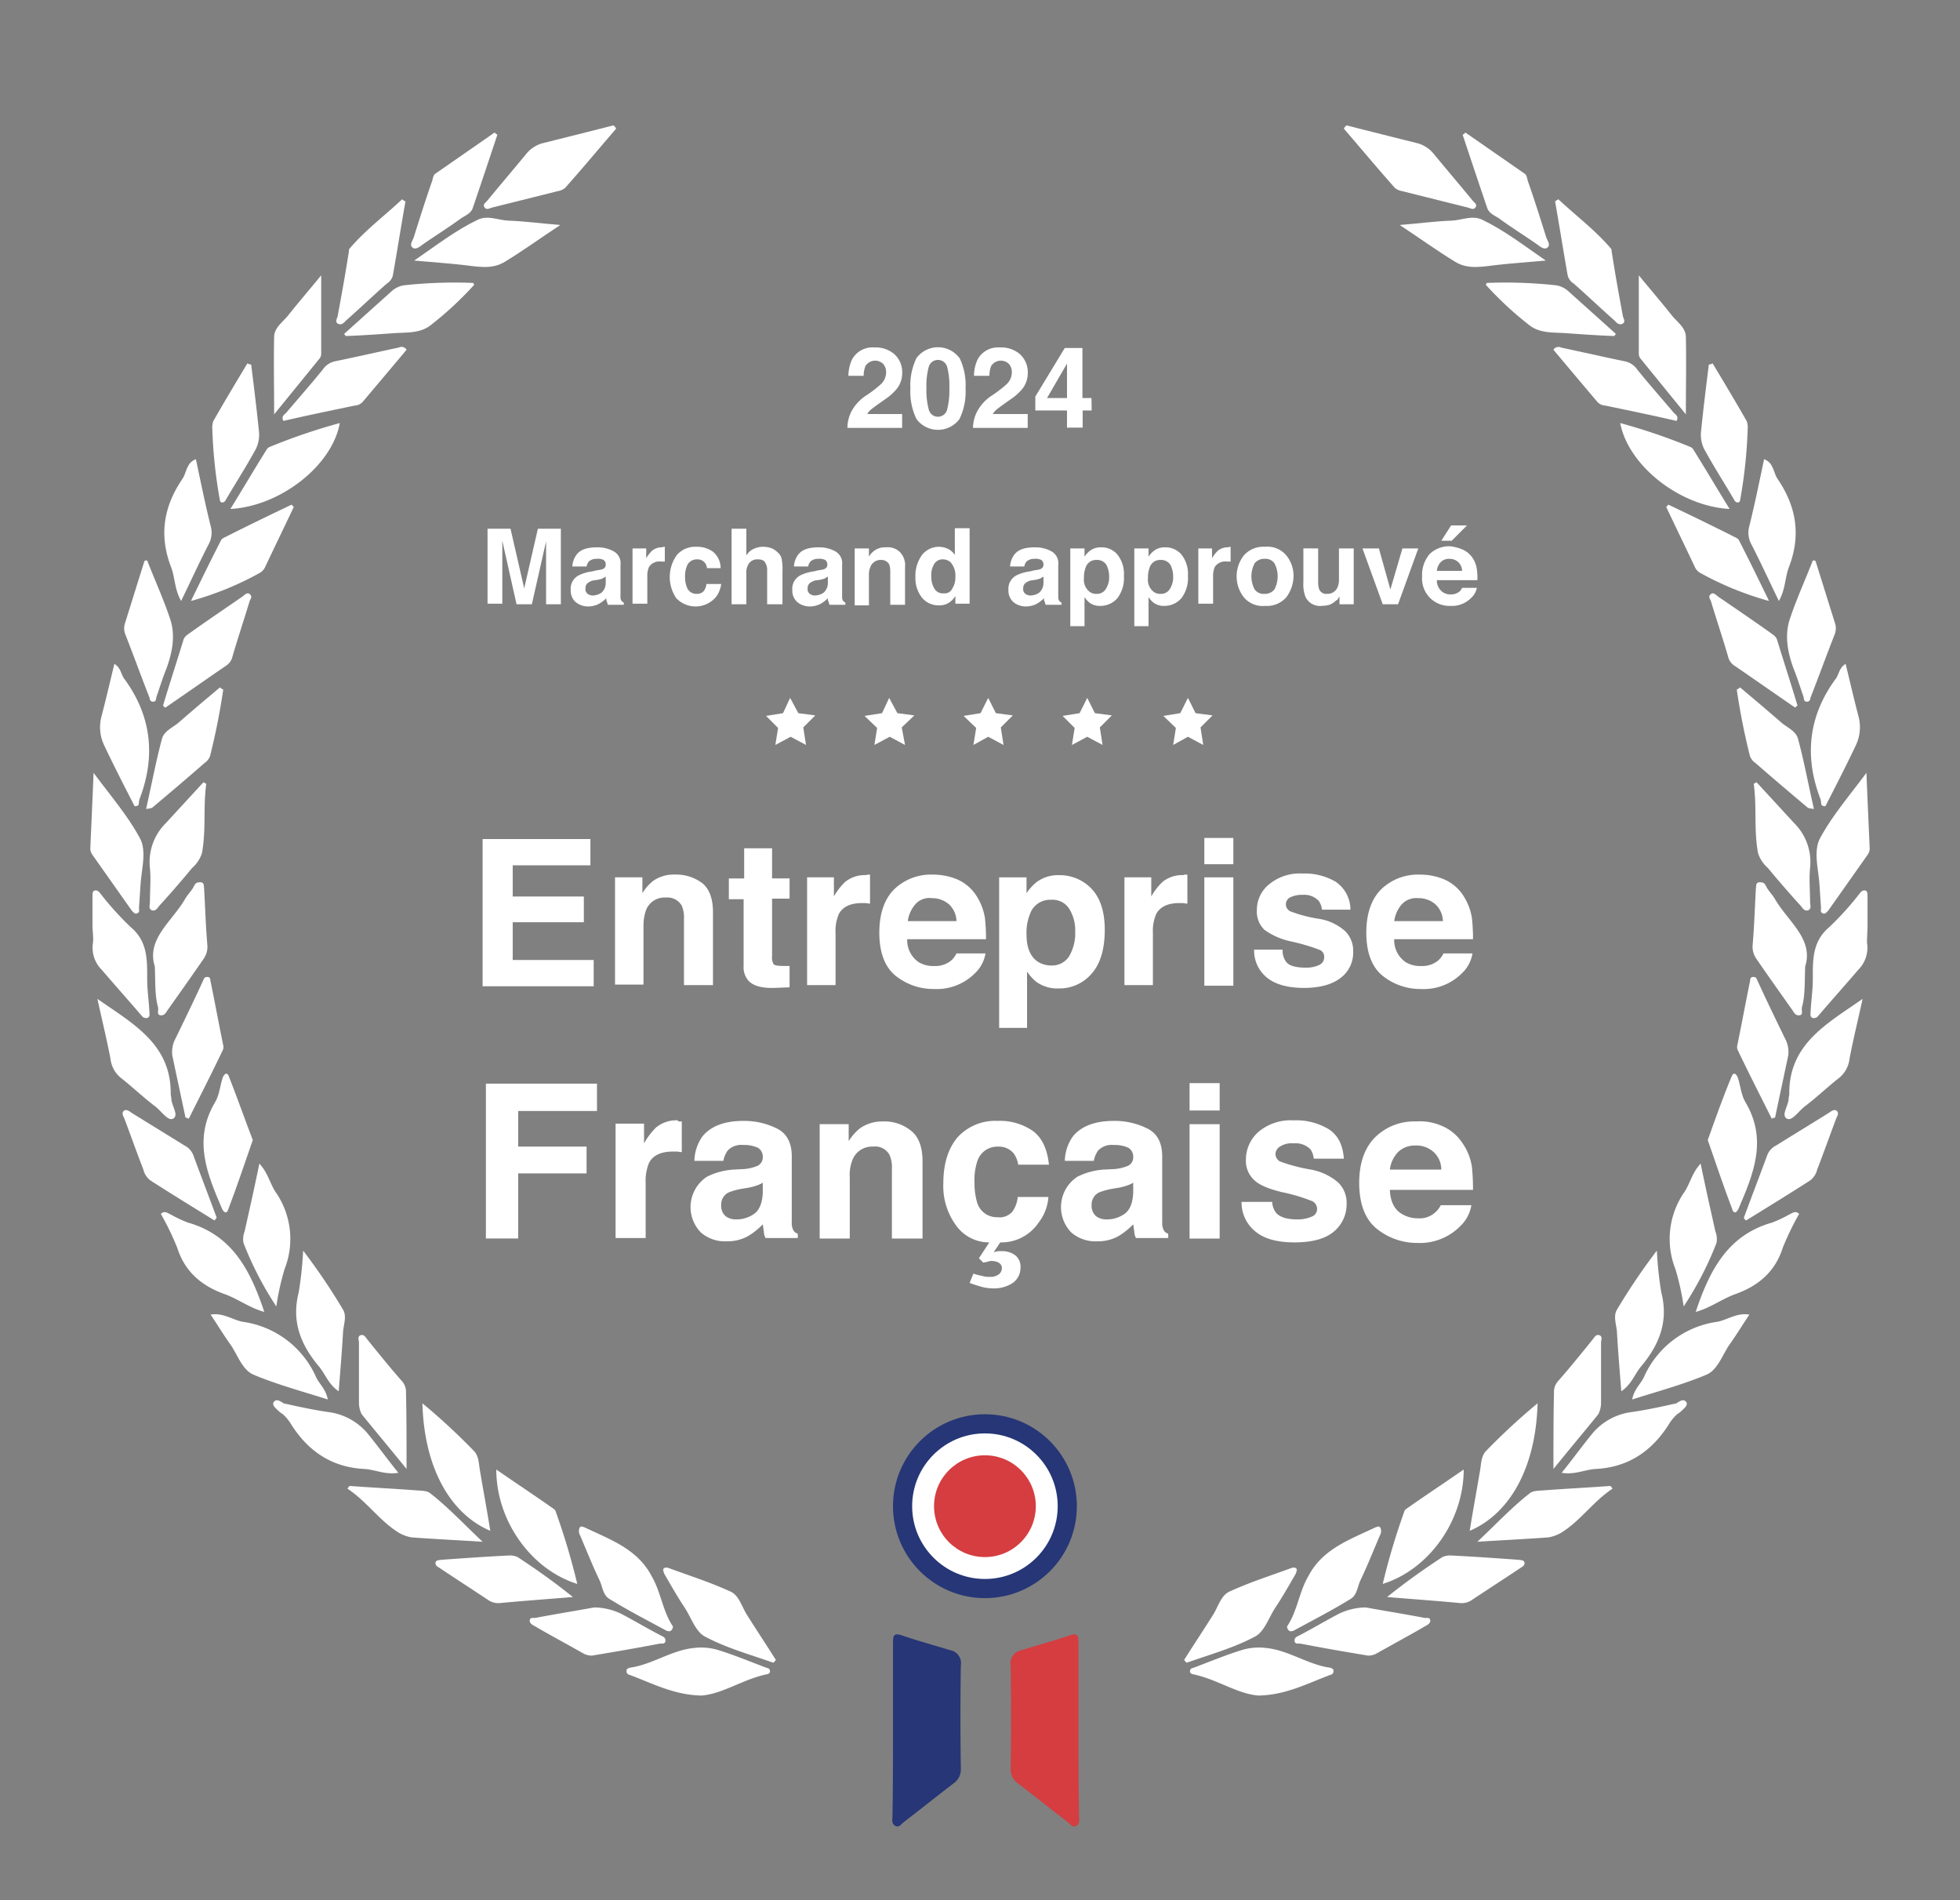 <?xml version="1.0" encoding="UTF-8"?>
<svg xmlns="http://www.w3.org/2000/svg" id="Calque_3" data-name="Calque 3" viewBox="0 0 358.2 347.2">
  <rect x="0" y="0" width="358.2" height="347.2" fill="#808080" stroke="none"/>
  <defs>
    <style>.cls-1{fill:#fff;}.cls-2{fill:#263676;}.cls-3{fill:#d53d40;}</style>
  </defs>
  <title>Plan de travail 1</title>
  <path class="cls-1" d="M112.6,23.51c-3.1,3.6-6.1,7.2-9.3,10.8a2.62,2.62,0,0,1-1.3.6l-12,3c-.5.1-1.1.6-1.5-.1-.3-.5.3-.8.6-1.2,2.3-2.8,4.7-5.6,7-8.4a5.87,5.87,0,0,1,2.9-2c4.4-1.1,8.8-2.2,13.1-3.3A1.47,1.47,0,0,1,112.6,23.51Z"></path>
  <path class="cls-1" d="M141.3,303.81c-4.2-1.5-8.6-2.7-12.5-4.8-1.7-.9-2.5-3.5-3.7-5.3s-2.4-3.9-3.5-5.8a2.46,2.46,0,0,1-.4-1.1c.1-.5.7-.4,1-.3,3.8,1.4,7.6,2.6,11.3,4.3,1.6.7,2.1,2.9,3.1,4.4,1.7,2.7,3.5,5.4,5.2,8.1C141.6,303.51,141.5,303.71,141.3,303.81Z"></path>
  <path class="cls-1" d="M28.3,176.61c-1.6-5,3.1-8.2,5.5-12.3.5-.9,1.3-1.6,1.7-2.5.3-.6.7-.6,1.2-.6.7.1.5.7.6,1.1.2,3.5.3,7,.6,10.4a3.83,3.83,0,0,1-.7,2.5c-2.2,3.2-4.4,6.3-6.6,9.4-.3.5-.6,1-1.3.9s-.3-.9-.4-1.4C28.3,182,28.4,179.71,28.3,176.61Z"></path>
  <path class="cls-1" d="M128.2,309.81c-5.1-.1-9.1-2.3-13.2-3.8a.64.64,0,0,1-.5-.7c0-.4.3-.5.7-.6,4.1-.6,7.5-3.2,11.7-3.6a10.68,10.68,0,0,1,4.4.4c2.9.9,5.8,2.1,8.7,3.2.3.1.6.1.7.5s-.1.6-.5.7C135.8,306.81,132.1,309.51,128.2,309.81Z"></path>
  <path class="cls-1" d="M123,297.21c-.2,1.1-.9.9-1.3.7-3.5-1.9-7-3.7-10.4-5.8-1.1-.7-1.2-2.2-1.7-3.3-1.3-2.7-2.4-5.5-3.6-8.3a1.51,1.51,0,0,1-.1-1.3c.2-.5.7-.2,1-.1,4.6,2.2,9.6,3.9,12.2,8.9C120.8,290.91,121.1,294.41,123,297.21Z"></path>
  <path class="cls-1" d="M16.9,169.11v-5.2c0-.4,0-.9.2-1.1.5-.3.9,0,1.2.4a55,55,0,0,0,5.6,6.2c3.1,2.6,3,6,3,9.5,0,2,.3,3.9.4,5.9,0,.4.2,1-.4,1.2a1,1,0,0,1-1-.4c-2.4-2.8-4.9-5.6-7.3-8.4a5.7,5.7,0,0,1-1.6-5c.1-1-.1-2.1-.1-3.1Z"></path>
  <path class="cls-1" d="M17.1,141.21c3.2,4.3,6.3,7.9,8.5,12,1.2,2.3.3,5.5.1,8.2l-.3,4.5c0,.4.2.8-.4,1-.4.1-.6-.2-.9-.5l-7.2-10.2a2.1,2.1,0,0,1-.4-1.1C16.7,150.61,16.9,146.21,17.1,141.21Z"></path>
  <path class="cls-1" d="M17.8,182.51c6.4,4.5,13.5,8.2,13.4,17.4,0,.2.1.5.1.7,0,1.4,1.5,3.2.3,3.8-.9.5-2.2-1.5-3.3-2.3-2.1-1.6-4-3.4-6-5a5.18,5.18,0,0,1-2.1-3.6C19.5,189.81,18.6,186.21,17.8,182.51Z"></path>
  <path class="cls-1" d="M24.6,147.31c-1.9-3.7-3.8-7.4-5.6-11.2a7.7,7.7,0,0,1-.4-5.4c.8-3.1,1.5-6.1,2.3-9.4,1.2.7,1.2,1.9,1.8,2.7,5,6.8,5.8,14.2,2.8,22-.1.3-.1.7-.2,1.1A1.08,1.08,0,0,1,24.6,147.31Z"></path>
  <path class="cls-1" d="M33.9,204.21c-.8-3.8-1.6-7.5-2.4-11.3a5.13,5.13,0,0,1,.6-3.2c1.7-3.5,3.4-7,5-10.5.2-.4.2-.7.8-.7s.5.5.6.9c.8,3.9,1.5,7.7,2.3,11.6a1.34,1.34,0,0,1-.1.9c-2,4.2-4.1,8.3-6.2,12.5C34.2,204.31,34.1,204.21,33.9,204.21Z"></path>
  <path class="cls-1" d="M75.7,47.61c4.2-2.9,7.7-5.6,11.7-7.5,1.8-.8,3.6.1,5.4.2,3,.1,5.9.5,9.6.8-3.8,2.5-6.8,4.7-10.1,6.7-2.4,1.5-5,.9-7.7.6S79.1,47.91,75.7,47.61Z"></path>
  <path class="cls-1" d="M108.6,293.71a11.7,11.7,0,0,1,4.8,1.1c2.5,1.3,5,2.8,7.5,4.1.5.2.8.5.7,1s-.6.4-1,.4c-4.1.8-8.2,1.5-12.4,2.2a3.17,3.17,0,0,1-1.6-.4c-3-1.7-6-3.3-8.9-5-.4-.2-.9-.5-.9-1,.1-.7.7-.4,1.1-.5C101.6,294.91,105.3,294.31,108.6,293.71Z"></path>
  <path class="cls-1" d="M58.7,50.31v14.3a1.4,1.4,0,0,1-.3.9l-8.3,10.2c0-5.2-.1-9.6,0-14.1,0-1.7,1.5-2.7,2.5-3.9C54.5,55.31,56.4,53.11,58.7,50.31Z"></path>
  <path class="cls-1" d="M48.3,239.71c-2.6-.7-4.7-2.3-7.1-3.2-4.3-1.5-7.4-4.1-8.8-8.5a50.48,50.48,0,0,0-3-6.2c.7-.7,1.3-.1,1.8.1a23,23,0,0,0,3.2,1.5C42.5,225.71,45.8,232.21,48.3,239.71Z"></path>
  <path class="cls-1" d="M37.7,143.21c-.6,4.2,0,8.5-.8,12.7a6.14,6.14,0,0,1-1.8,2.7c-1.9,2.3-3.9,4.6-5.9,6.8-.4.4-.7,1.2-1.5.9-.6-.3-.3-1-.3-1.5,0-2.1.2-4.2,0-6.2a10,10,0,0,1,2.9-8.2l6.9-7.5A2.19,2.19,0,0,0,37.7,143.21Z"></path>
  <path class="cls-1" d="M38.5,240.21c2.2-.4,3.9.9,5.8,1.3a17.23,17.23,0,0,1,13.5,10.2c.6,1.2,1.8,2.2,2.1,4-4.7-1.5-9.2-2.7-13.5-4.5-2.2-.9-3-3.8-4.4-5.7C40.8,243.81,39.7,242,38.5,240.21Z"></path>
  <path class="cls-1" d="M26.9,102.41c1.4,3.6,3,7.1,4.2,10.7,1,3,.4,6.1-.7,9.1-.7,1.7-1.2,3.4-1.8,5.1-.1.3,0,.9-.6.9s-.6-.4-.7-.8c-1.5-3.8-2.9-7.7-4.4-11.5a3.05,3.05,0,0,1-.1-1.9c1.2-3.8,2.4-7.7,3.6-11.5A.75.75,0,0,1,26.9,102.41Z"></path>
  <path class="cls-1" d="M29.8,128.91c1.2-4,2.5-8,3.7-11.9.2-.8.9-1.1,1.4-1.5,3.1-2.2,6.2-4.3,9.4-6.5.4-.3.9-.9,1.4-.4s0,.9-.1,1.3c-1,3.3-2.1,6.6-3.1,10a2.75,2.75,0,0,1-1,1.6c-3.8,2.6-7.5,5.2-11.3,7.8C30.1,129.21,29.9,129.11,29.8,128.91Z"></path>
  <path class="cls-1" d="M50.5,238.71a60.83,60.83,0,0,1-6-11.6,3.88,3.88,0,0,1,.2-2.1c.9-4,1.8-8,2.7-12.4,1.5,1.6,1.9,3.5,2.9,5.1a15,15,0,0,1,1.7,14.2A48.15,48.15,0,0,0,50.5,238.71Z"></path>
  <path class="cls-1" d="M74.3,63.91c-2.6,3.1-5.3,6.3-8,9.5a2.13,2.13,0,0,1-1.5.7c-4.3.9-8.7,1.8-13,2.8-.5-.9.3-1.2.6-1.6,2.2-2.6,4.5-5.2,6.6-7.8A3.62,3.62,0,0,1,61.3,66c3.9-.8,7.8-1.7,11.6-2.5A1.05,1.05,0,0,1,74.3,63.91Z"></path>
  <path class="cls-1" d="M90.9,24.61c-1.5,4.5-3,9-4.5,13.4-.4,1.1-1.5,1.4-2.3,2-2.2,1.6-4.6,3.1-6.9,4.7-.5.4-1.2.9-1.7.6-.8-.5-.1-1.3.1-1.9,1.1-3.5,2.2-7,3.4-10.4.1-.4.2-1.1.6-1.3l10.8-7.5A1.76,1.76,0,0,0,90.9,24.61Z"></path>
  <path class="cls-1" d="M39.2,223c-3.9-2.4-7.8-4.8-11.7-7.3a3.53,3.53,0,0,1-1.3-2c-1.2-3.1-2.3-6.2-3.5-9.4-.2-.4-.5-.9-.1-1.3s1,0,1.4.3c3.2,2,6.5,4,9.7,6a3.32,3.32,0,0,1,1.6,1.7c1.4,3.8,2.9,7.7,4.3,11.5C39.4,222.71,39.3,222.91,39.2,223Z"></path>
  <path class="cls-1" d="M74.1,36.81c-.8,4.5-1.5,9-2.3,13.5a2.4,2.4,0,0,1-1.1,1.5c-2.5,2.2-4.9,4.5-7.4,6.7-.4.4-.8.9-1.4.7-.8-.3-.3-1-.2-1.4.7-3.8,1.4-7.6,2-11.5.1-.3,0-.7.2-.9,2.9-3.4,6.4-6,9.6-9A2.09,2.09,0,0,0,74.1,36.81Z"></path>
  <path class="cls-1" d="M40.8,126a123.25,123.25,0,0,1-2.4,12.1,2.56,2.56,0,0,1-1,1.3c-3.2,2.8-6.4,5.5-9.6,8.2a4.17,4.17,0,0,1-1.1.2c1-4.4,1.8-8.7,2.9-12.8.4-1.5,2.1-2.1,3.2-3.1,2.4-2.1,4.9-4.2,7.4-6.3A2.09,2.09,0,0,0,40.8,126Z"></path>
  <path class="cls-1" d="M45.9,66.61c.5,4,1,8,1.4,12a5.9,5.9,0,0,1-.8,3.9c-1.6,2.9-3.4,5.7-5.1,8.6-.2.3-.3.7-.8.7s-.4-.6-.5-.9a88.21,88.21,0,0,1-1.3-12.6,3.18,3.18,0,0,1,.2-1.4c2-3.5,4.1-7,6.2-10.5A2.54,2.54,0,0,0,45.9,66.61Z"></path>
  <path class="cls-1" d="M35.8,83.91c.9,4.2,1.7,8.2,2.7,12.2a4.48,4.48,0,0,1-.4,3.4c-1.7,3.3-3.2,6.6-5,10.3-1.2-2.1-1.1-4.2-1.8-6.1-2.3-5.9-1.4-11.2,2.1-16.3C34.1,86.31,34.1,84.51,35.8,83.91Z"></path>
  <path class="cls-1" d="M77.2,256.41a117.49,117.49,0,0,1,9.5,8.8c.8.9.8,2.2,1,3.4.6,3.6,1.3,7.3,1.9,11.1C82.1,276.51,77.5,267.91,77.2,256.41Z"></path>
  <path class="cls-1" d="M63.9,271.51c4,.3,8.1.5,12.1.8,1,.1,2,0,2.7.6,3.2,2.5,6,5.5,9.5,8.8-4.8-.3-8.9-.5-13-.8a7,7,0,0,1-2.4-.9c-3.5-2.2-5.8-5.7-9.3-8A2.18,2.18,0,0,1,63.9,271.51Z"></path>
  <path class="cls-1" d="M46.2,208.31c-1.5,4.3-2.9,8.5-4.5,12.7-.2.7-.7.7-1.1-.1-2.7-6.3-5.4-12.6-1.3-19.5.8-1.3.9-3,1.4-4.5.2-.5.7-1.2,1.1-.3C43.3,200.41,44.7,204.41,46.2,208.31Z"></path>
  <path class="cls-1" d="M104.7,291.81c-4.9.4-9.1.7-13.3,1.1a3.28,3.28,0,0,1-2.1-.5c-3-2-6.1-4-9.1-6-.3-.2-.7-.4-.6-.9s.6-.4,1-.5c4.2-.3,8.4-.6,12.6-.8a3.53,3.53,0,0,1,1.4.3C97.8,286.61,101.1,288.91,104.7,291.81Z"></path>
  <path class="cls-1" d="M55.4,228.51a114.39,114.39,0,0,1,7.3,10.8c.7,1.2.1,2.7,0,4-.2,3.5-.5,7.1-.8,10.9-1.8-1.2-2.4-3-3.5-4.4-3.4-4-5.2-8.3-3.8-13.7A68.53,68.53,0,0,0,55.4,228.51Z"></path>
  <path class="cls-1" d="M51.8,256.41c2.7.6,5.4,1.2,8.2,1.6a11.22,11.22,0,0,1,7,3.7c1.9,2.3,3.7,4.8,5.8,7.4-2.4.4-4.3-.6-6.2-.7-6.1-.3-10.5-3.4-13.6-8.5a8.06,8.06,0,0,0-1.2-1.4c-.2-.4-.5-.5-.8-.8s-.8-.7-.5-1.1C50.7,255.91,51.3,256.11,51.8,256.41Z"></path>
  <path class="cls-1" d="M53.7,92.61c-1.7,3.6-3.5,7.3-5.2,10.9a2.44,2.44,0,0,1-.9,1.1,57.36,57.36,0,0,1-12.7,5.2c1.8-3.7,3.6-7.4,5.5-11.1.2-.4.9-.6,1.4-.9,3.8-1.9,7.7-3.8,11.5-5.6C53.4,92.31,53.5,92.51,53.7,92.61Z"></path>
  <path class="cls-1" d="M90.7,268.51c3.6,2.5,7.1,4.8,10.5,7.2a.92.92,0,0,1,.4.6,125.24,125.24,0,0,1,3.9,13.1C97.1,286.81,90.7,277.91,90.7,268.51Z"></path>
  <path class="cls-1" d="M62.9,61l8.8-7.9a4.29,4.29,0,0,1,2.4-1,85.21,85.21,0,0,1,12.4-.4c.1.2.2.4.1.4a62.1,62.1,0,0,1-8,7.4c-2,1.5-4.6,1.2-6.9,1.4-2.8.2-5.7.4-8.5.5A1.38,1.38,0,0,1,62.9,61Z"></path>
  <path class="cls-1" d="M42.1,93c2.3-3.7,4.4-7.3,6.6-10.8a1.21,1.21,0,0,1,.5-.5,108.72,108.72,0,0,1,12.9-4.4C60.7,85.11,51.2,92.51,42.1,93Z"></path>
  <path class="cls-1" d="M74.3,268.41c-3-3.7-5.6-6.8-8.2-10a4.65,4.65,0,0,1-.5-2.1v-11c0-.4-.3-1,.2-1.3.7-.3,1,.3,1.3.7,2.1,2.6,4.2,5.2,6.4,7.7a2.88,2.88,0,0,1,.7,2C74.3,258.91,74.3,263.21,74.3,268.41Z"></path>
  <path class="cls-1" d="M51.8,256.41c-2.6.5.7,1.4-.1,2a5.5,5.5,0,0,1-.9-.7c-.4-.4-1.1-.9-.8-1.5C50.5,255.51,51.2,256,51.8,256.41Z"></path>
  <path class="cls-1" d="M245.6,23.51c3.1,3.6,6.1,7.2,9.3,10.8a2.62,2.62,0,0,0,1.3.6l12,3c.5.1,1.1.6,1.5-.1.3-.5-.3-.8-.6-1.2-2.3-2.8-4.7-5.6-7-8.4a5.87,5.87,0,0,0-2.9-2c-4.4-1.1-8.8-2.2-13.1-3.3A1.47,1.47,0,0,0,245.6,23.51Z"></path>
  <path class="cls-1" d="M216.9,303.81c4.2-1.5,8.6-2.7,12.5-4.8,1.7-.9,2.5-3.5,3.7-5.3s2.4-3.9,3.5-5.8a2.46,2.46,0,0,0,.4-1.1c-.1-.5-.7-.4-1-.3-3.8,1.4-7.6,2.6-11.3,4.3-1.6.7-2.1,2.9-3.1,4.4-1.7,2.7-3.5,5.4-5.2,8.1C216.6,303.51,216.7,303.71,216.9,303.81Z"></path>
  <path class="cls-1" d="M329.9,176.61c1.6-5-3.1-8.2-5.5-12.3-.5-.9-1.3-1.6-1.7-2.5-.3-.6-.7-.6-1.2-.6-.7.1-.5.7-.6,1.1-.2,3.5-.3,7-.6,10.4a3.83,3.83,0,0,0,.7,2.5c2.2,3.2,4.4,6.3,6.6,9.4.3.5.6,1,1.3.9s.3-.9.4-1.4C329.9,182,329.8,179.71,329.9,176.61Z"></path>
  <path class="cls-1" d="M230,309.81c5.1-.1,9.1-2.3,13.2-3.8a.64.64,0,0,0,.5-.7c0-.4-.3-.5-.7-.6-4.1-.6-7.5-3.2-11.7-3.6a10.68,10.68,0,0,0-4.4.4c-2.9.9-5.8,2.1-8.7,3.2-.3.1-.6.1-.7.5s.1.6.5.7C222.4,306.81,226.1,309.51,230,309.81Z"></path>
  <path class="cls-1" d="M235.2,297.21c.2,1.1.9.9,1.3.7,3.5-1.9,7-3.7,10.4-5.8,1.1-.7,1.2-2.2,1.7-3.3,1.3-2.7,2.4-5.5,3.6-8.3a1.51,1.51,0,0,0,.1-1.3c-.2-.5-.7-.2-1-.1-4.6,2.2-9.6,3.9-12.2,8.9C237.4,290.91,237.1,294.41,235.2,297.21Z"></path>
  <path class="cls-1" d="M341.3,169.11v-5.2c0-.4,0-.9-.2-1.1-.5-.3-.9,0-1.2.4a55,55,0,0,1-5.6,6.2c-3.1,2.6-3,6-3,9.5,0,2-.3,3.9-.4,5.9,0,.4-.2,1,.4,1.2a1,1,0,0,0,1-.4c2.4-2.8,4.9-5.6,7.3-8.4a5.7,5.7,0,0,0,1.6-5c0-1,.1-2.1.1-3.1Z"></path>
  <path class="cls-1" d="M341.1,141.21c-3.2,4.3-6.3,7.9-8.5,12-1.2,2.3-.3,5.5-.1,8.2l.3,4.5c0,.4-.2.8.4,1,.4.1.6-.2.9-.5l7.2-10.2a2.1,2.1,0,0,0,.4-1.1C341.5,150.61,341.3,146.21,341.1,141.21Z"></path>
  <path class="cls-1" d="M340.4,182.51c-6.4,4.5-13.5,8.2-13.4,17.4,0,.2-.1.5-.1.7,0,1.4-1.5,3.2-.3,3.8.9.5,2.2-1.5,3.3-2.3,2.1-1.6,4-3.4,6-5a5.18,5.18,0,0,0,2.1-3.6C338.7,189.81,339.6,186.21,340.4,182.51Z"></path>
  <path class="cls-1" d="M333.6,147.31c1.9-3.7,3.8-7.4,5.6-11.2a7.7,7.7,0,0,0,.4-5.4c-.8-3.1-1.5-6.1-2.3-9.4-1.2.7-1.2,1.9-1.8,2.7-5,6.8-5.8,14.2-2.8,22,.1.3.1.7.2,1.1A1.08,1.08,0,0,0,333.6,147.31Z"></path>
  <path class="cls-1" d="M324.4,204.21c.8-3.8,1.6-7.5,2.4-11.3a5.13,5.13,0,0,0-.6-3.2c-1.7-3.5-3.4-7-5-10.5-.2-.4-.2-.7-.8-.7s-.5.5-.6.9c-.8,3.9-1.5,7.7-2.3,11.6a1.34,1.34,0,0,0,.1.9c2,4.2,4.1,8.3,6.2,12.5A1.42,1.42,0,0,1,324.4,204.21Z"></path>
  <path class="cls-1" d="M282.5,47.61c-4.2-2.9-7.7-5.6-11.7-7.5-1.8-.8-3.6.1-5.4.2-3,.1-5.9.5-9.6.8,3.8,2.5,6.8,4.7,10.1,6.7,2.4,1.5,5,.9,7.7.6S279.1,47.91,282.5,47.61Z"></path>
  <path class="cls-1" d="M249.6,293.71a11.7,11.7,0,0,0-4.8,1.1c-2.5,1.3-5,2.8-7.5,4.1-.5.2-.8.5-.7,1s.6.4,1,.4c4.1.8,8.2,1.5,12.4,2.2a3.17,3.17,0,0,0,1.6-.4c3-1.7,6-3.3,8.9-5,.4-.2.9-.5.9-1-.1-.7-.7-.4-1.1-.5C256.6,294.91,252.9,294.31,249.6,293.71Z"></path>
  <path class="cls-1" d="M299.5,50.31v14.3a1.4,1.4,0,0,0,.3.9l8.3,10.2c0-5.2.1-9.6,0-14.1,0-1.7-1.5-2.7-2.5-3.9C303.7,55.31,301.8,53.11,299.5,50.31Z"></path>
  <path class="cls-1" d="M309.9,239.71c2.6-.7,4.7-2.3,7.1-3.2,4.3-1.5,7.4-4.1,8.8-8.5a50.48,50.48,0,0,1,3-6.2c-.7-.7-1.3-.1-1.8.1a23,23,0,0,1-3.2,1.5C315.7,225.71,312.4,232.21,309.9,239.71Z"></path>
  <path class="cls-1" d="M320.5,143.21c.6,4.2,0,8.5.8,12.7a6.14,6.14,0,0,0,1.8,2.7c1.9,2.3,3.9,4.6,5.9,6.8.4.4.7,1.2,1.5.9.6-.3.3-1,.3-1.5,0-2.1-.2-4.2,0-6.2a10,10,0,0,0-2.9-8.2l-6.9-7.5A2.19,2.19,0,0,1,320.5,143.21Z"></path>
  <path class="cls-1" d="M319.7,240.21c-2.2-.4-3.9.9-5.8,1.3a17.23,17.23,0,0,0-13.5,10.2c-.6,1.2-1.8,2.2-2.1,4,4.7-1.5,9.2-2.7,13.5-4.5,2.2-.9,3-3.8,4.4-5.7C317.4,243.81,318.5,242,319.7,240.21Z"></path>
  <path class="cls-1" d="M331.3,102.41c-1.4,3.6-3,7.1-4.2,10.7-1,3-.4,6.1.7,9.1.7,1.7,1.2,3.4,1.8,5.1.1.3,0,.9.6.9s.6-.4.7-.8c1.5-3.8,2.9-7.7,4.4-11.5a3.05,3.05,0,0,0,.1-1.9c-1.2-3.8-2.4-7.7-3.6-11.5A.75.75,0,0,0,331.3,102.41Z"></path>
  <path class="cls-1" d="M328.5,128.91c-1.2-4-2.5-8-3.7-11.9-.2-.8-.9-1.1-1.4-1.5-3.1-2.2-6.2-4.3-9.4-6.5-.4-.3-.9-.9-1.4-.4s0,.9.1,1.3c1,3.3,2.1,6.6,3.1,10a2.75,2.75,0,0,0,1,1.6c3.8,2.6,7.5,5.2,11.3,7.8C328.1,129.21,328.3,129.11,328.5,128.91Z"></path>
  <path class="cls-1" d="M307.7,238.71a60.83,60.83,0,0,0,6-11.6,3.88,3.88,0,0,0-.2-2.1c-.9-4-1.8-8-2.7-12.4-1.5,1.6-1.9,3.5-2.9,5.1a15,15,0,0,0-1.7,14.2A48.15,48.15,0,0,1,307.7,238.71Z"></path>
  <path class="cls-1" d="M283.9,63.91c2.6,3.1,5.3,6.3,8,9.5a2.13,2.13,0,0,0,1.5.7c4.3.9,8.7,1.8,13,2.8.5-.9-.3-1.2-.6-1.6-2.2-2.6-4.5-5.2-6.6-7.8a3.62,3.62,0,0,0-2.3-1.5c-3.9-.8-7.8-1.7-11.6-2.5A1.07,1.07,0,0,0,283.9,63.91Z"></path>
  <path class="cls-1" d="M267.3,24.61c1.5,4.5,3,9,4.5,13.4.4,1.1,1.5,1.4,2.3,2,2.2,1.6,4.6,3.1,6.9,4.7.5.4,1.2.9,1.7.6.8-.5.1-1.3-.1-1.9-1.1-3.5-2.2-7-3.4-10.4-.1-.4-.2-1.1-.6-1.3l-10.8-7.5A1,1,0,0,1,267.3,24.61Z"></path>
  <path class="cls-1" d="M319.1,223c3.9-2.4,7.8-4.8,11.7-7.3a3.53,3.53,0,0,0,1.3-2c1.2-3.1,2.3-6.2,3.5-9.4.2-.4.5-.9.1-1.3s-1,0-1.4.3c-3.2,2-6.5,4-9.7,6A3.32,3.32,0,0,0,323,211c-1.4,3.8-2.9,7.7-4.3,11.5A1,1,0,0,0,319.1,223Z"></path>
  <path class="cls-1" d="M284.2,36.81c.8,4.5,1.5,9,2.3,13.5a2.4,2.4,0,0,0,1.1,1.5c2.5,2.2,4.9,4.5,7.4,6.7.4.4.8.9,1.4.7.8-.3.3-1,.2-1.4-.7-3.8-1.4-7.6-2-11.5-.1-.3,0-.7-.2-.9-2.9-3.4-6.4-6-9.6-9A5.92,5.92,0,0,0,284.2,36.81Z"></path>
  <path class="cls-1" d="M317.4,126a123.25,123.25,0,0,0,2.4,12.1,2.56,2.56,0,0,0,1,1.3c3.2,2.8,6.4,5.5,9.6,8.2a4.17,4.17,0,0,0,1.1.2c-1-4.4-1.8-8.7-2.9-12.8-.4-1.5-2.1-2.1-3.2-3.1-2.4-2.1-4.9-4.2-7.4-6.3A2.09,2.09,0,0,1,317.4,126Z"></path>
  <path class="cls-1" d="M312.3,66.61c-.5,4-1,8-1.4,12a5.9,5.9,0,0,0,.8,3.9c1.6,2.9,3.4,5.7,5.1,8.6.2.3.3.7.8.7s.4-.6.5-.9a88.21,88.21,0,0,0,1.3-12.6,3.18,3.18,0,0,0-.2-1.4c-2-3.5-4.1-7-6.2-10.5A2.54,2.54,0,0,1,312.3,66.61Z"></path>
  <path class="cls-1" d="M322.4,83.91c-.9,4.2-1.7,8.2-2.7,12.2a4.48,4.48,0,0,0,.4,3.4c1.7,3.3,3.2,6.6,5,10.3,1.2-2.1,1.1-4.2,1.8-6.1,2.3-5.9,1.4-11.2-2.1-16.3C324.1,86.31,324.1,84.51,322.4,83.91Z"></path>
  <path class="cls-1" d="M281,256.41a117.49,117.49,0,0,0-9.5,8.8c-.8.9-.8,2.2-1,3.4-.6,3.6-1.3,7.3-1.9,11.1C276.1,276.51,280.7,267.91,281,256.41Z"></path>
  <path class="cls-1" d="M294.3,271.51c-4,.3-8.1.5-12.1.8-1,.1-2,0-2.7.6-3.2,2.5-6,5.5-9.5,8.8,4.8-.3,8.9-.5,13-.8a7,7,0,0,0,2.4-.9c3.5-2.2,5.8-5.7,9.3-8A2.18,2.18,0,0,0,294.3,271.51Z"></path>
  <path class="cls-1" d="M312.1,208.31c1.5,4.3,2.9,8.5,4.5,12.7.2.7.7.7,1.1-.1,2.7-6.3,5.4-12.6,1.3-19.5-.8-1.3-.9-3-1.4-4.5-.2-.5-.7-1.2-1.1-.3C314.9,200.41,313.5,204.41,312.1,208.31Z"></path>
  <path class="cls-1" d="M253.5,291.81c4.9.4,9.1.7,13.3,1.1a3.28,3.28,0,0,0,2.1-.5c3-2,6.1-4,9.1-6,.3-.2.7-.4.6-.9s-.6-.4-1-.5c-4.2-.3-8.4-.6-12.6-.8a3.53,3.53,0,0,0-1.4.3C260.4,286.61,257.1,288.91,253.5,291.81Z"></path>
  <path class="cls-1" d="M302.8,228.51a114.39,114.39,0,0,0-7.3,10.8c-.7,1.2-.1,2.7,0,4,.2,3.5.5,7.1.8,10.9,1.8-1.2,2.4-3,3.5-4.4,3.4-4,5.2-8.3,3.8-13.7A68.53,68.53,0,0,1,302.8,228.51Z"></path>
  <path class="cls-1" d="M306.4,256.41c-2.7.6-5.4,1.2-8.2,1.6a11.22,11.22,0,0,0-7,3.7c-1.9,2.3-3.7,4.8-5.8,7.4,2.4.4,4.3-.6,6.2-.7,6.1-.3,10.5-3.4,13.6-8.5a8.06,8.06,0,0,1,1.2-1.4c.2-.4.5-.5.8-.8s.8-.7.5-1.1C307.5,255.91,306.9,256.11,306.4,256.41Z"></path>
  <path class="cls-1" d="M304.5,92.61c1.7,3.6,3.5,7.3,5.2,10.9a2.44,2.44,0,0,0,.9,1.1,57.36,57.36,0,0,0,12.7,5.2c-1.8-3.7-3.6-7.4-5.5-11.1-.2-.4-.9-.6-1.4-.9-3.8-1.9-7.7-3.8-11.5-5.6C304.8,92.31,304.7,92.51,304.5,92.61Z"></path>
  <path class="cls-1" d="M267.5,268.51c-3.6,2.5-7.1,4.8-10.5,7.2a.92.92,0,0,0-.4.6,125.24,125.24,0,0,0-3.9,13.1C261.1,286.81,267.5,277.91,267.5,268.51Z"></path>
  <path class="cls-1" d="M295.3,61l-8.8-7.9a4.29,4.29,0,0,0-2.4-1,85.21,85.21,0,0,0-12.4-.4c-.1.2-.2.4-.1.4a62.1,62.1,0,0,0,8,7.4c2,1.5,4.6,1.2,6.9,1.4,2.8.2,5.7.4,8.5.5A1.38,1.38,0,0,0,295.3,61Z"></path>
  <path class="cls-1" d="M316.1,93c-2.3-3.7-4.4-7.3-6.6-10.8a1.21,1.21,0,0,0-.5-.5,108.72,108.72,0,0,0-12.9-4.4C297.6,85.11,307,92.51,316.1,93Z"></path>
  <path class="cls-1" d="M283.9,268.41c3-3.7,5.6-6.8,8.2-10a4.65,4.65,0,0,0,.5-2.1v-11c0-.4.3-1-.2-1.3-.7-.3-1,.3-1.3.7-2.1,2.6-4.2,5.2-6.4,7.7a2.88,2.88,0,0,0-.7,2C283.9,258.91,283.9,263.21,283.9,268.41Z"></path>
  <path class="cls-1" d="M306.4,256.41c2.6.5-.7,1.4.1,2a5.5,5.5,0,0,0,.9-.7c.4-.4,1.1-.9.8-1.5C307.7,255.51,307,256,306.4,256.41Z"></path>
  <path class="cls-2" d="M163.2,315.71v-15.5c0-1.3.1-1.9,1.6-1.4,2.9,1,5.9,1.8,8.8,2.7a2.42,2.42,0,0,1,2,2.8c-.1,6.3-.1,12.6,0,18.8a3.13,3.13,0,0,1-1.4,2.8c-3,2.3-6,4.7-9,7-.5.4-.9,1.1-1.6.7s-.5-1.1-.5-1.7c.1-5.4.1-10.8.1-16.2Z"></path>
  <path class="cls-3" d="M197.1,315.71v-15.5c0-1.3-.1-1.9-1.6-1.4-2.9,1-5.9,1.8-8.8,2.7a2.42,2.42,0,0,0-2,2.8c.1,6.3.1,12.6,0,18.8a3.13,3.13,0,0,0,1.4,2.8c3,2.3,6,4.7,9,7,.5.4.9,1.1,1.6.7s.5-1.1.5-1.7c-.1-5.4-.1-10.8-.1-16.2Z"></path>
  <circle class="cls-2" cx="180" cy="275.21" r="16.8"></circle>
  <circle class="cls-1" cx="180" cy="275.21" r="13.3"></circle>
  <circle class="cls-3" cx="180" cy="275.21" r="9.3"></circle>
  <path class="cls-1" d="M107.9,158.11H93.7v5.7h13v4.7h-13v6.9h14.8v4.8H88.2v-26.9h19.7Z"></path>
  <path class="cls-1" d="M128.4,161.41c1.3,1.1,1.9,2.9,1.9,5.3V180H125v-12.1a5.46,5.46,0,0,0-.4-2.4,3,3,0,0,0-2.9-1.5,3.63,3.63,0,0,0-3.6,2.2,8.53,8.53,0,0,0-.5,3v10.7h-5.2v-19.6h5v2.9a8.8,8.8,0,0,1,1.9-2.2,6.55,6.55,0,0,1,4-1.2A8,8,0,0,1,128.4,161.41Z"></path>
  <path class="cls-1" d="M133.2,164.21v-3.7H136V155h5.1v5.5h3.2v3.7h-3.2v10.5a2.37,2.37,0,0,0,.3,1.5c.2.2.8.3,1.9.3h1v3.9l-2.5.1c-2.4.1-4.1-.3-5-1.3a3.67,3.67,0,0,1-.9-2.7v-12.2h-2.7Z"></path>
  <path class="cls-1" d="M158.6,159.81h.4v5.3c-.3,0-.6-.1-.9-.1h-.6c-2.1,0-3.5.7-4.2,2a7.86,7.86,0,0,0-.6,3.5V180h-5.2v-19.7h4.9v3.5a11.45,11.45,0,0,1,2.1-2.7,5.77,5.77,0,0,1,3.8-1.2C158.5,159.81,158.5,159.81,158.6,159.81Z"></path>
  <path class="cls-1" d="M175,160.71a7.93,7.93,0,0,1,3.4,2.9,10.67,10.67,0,0,1,1.6,4.1,35.28,35.28,0,0,1,.2,3.9H165.8a4.84,4.84,0,0,0,2.1,4.2,5.2,5.2,0,0,0,2.9.7,4.56,4.56,0,0,0,2.9-.9,4,4,0,0,0,1.1-1.4h5.3a6.37,6.37,0,0,1-1.9,3.6,9.86,9.86,0,0,1-7.5,2.9,11,11,0,0,1-7-2.4c-2-1.6-3-4.3-3-7.9,0-3.4.9-6.1,2.7-7.9a9.65,9.65,0,0,1,7.1-2.7A11.3,11.3,0,0,1,175,160.71Zm-7.7,4.5a5.94,5.94,0,0,0-1.4,3.1h8.9a4.32,4.32,0,0,0-1.4-3.1,4.69,4.69,0,0,0-3.1-1.1A3.42,3.42,0,0,0,167.3,165.21Z"></path>
  <path class="cls-1" d="M199.5,162.41q2.4,2.55,2.4,7.5c0,3.5-.8,6.2-2.4,8a7.76,7.76,0,0,1-6.1,2.7,6.55,6.55,0,0,1-4-1.2,8.11,8.11,0,0,1-1.7-1.9v10.3h-5.1v-27.5h5v2.9a9,9,0,0,1,1.8-2,6.48,6.48,0,0,1,4.1-1.3A8,8,0,0,1,199.5,162.41Zm-4,3.8a3.6,3.6,0,0,0-3.4-1.8,3.87,3.87,0,0,0-3.9,2.7,9,9,0,0,0-.6,3.6c0,2.3.6,3.9,1.9,4.9a4.46,4.46,0,0,0,2.6.8,3.66,3.66,0,0,0,3.3-1.7,8.31,8.31,0,0,0,1.1-4.5A7.44,7.44,0,0,0,195.5,166.21Z"></path>
  <path class="cls-1" d="M216.6,159.81h.4v5.3c-.3,0-.6-.1-.9-.1h-.6c-2.1,0-3.5.7-4.2,2a7.86,7.86,0,0,0-.6,3.5V180h-5.2v-19.7h4.9v3.5a11.45,11.45,0,0,1,2.1-2.7,5.77,5.77,0,0,1,3.8-1.2A.37.37,0,0,1,216.6,159.81Z"></path>
  <path class="cls-1" d="M225.4,157.91h-5.3v-4.8h5.3Zm-5.3,2.4h5.3v19.8h-5.3Z"></path>
  <path class="cls-1" d="M234.4,173.81a3.37,3.37,0,0,0,.7,2c.6.7,1.8,1,3.6,1a5.36,5.36,0,0,0,2.4-.5,1.51,1.51,0,0,0,.9-1.4,1.36,1.36,0,0,0-.7-1.3,35.83,35.83,0,0,0-5.4-1.6,12.8,12.8,0,0,1-4.8-2.1,4.59,4.59,0,0,1-1.4-3.6,6,6,0,0,1,2.2-4.7,8.78,8.78,0,0,1,6.1-2,11.25,11.25,0,0,1,6.1,1.5,6.19,6.19,0,0,1,2.7,5.1h-5.2a3.35,3.35,0,0,0-.6-1.6,3.55,3.55,0,0,0-2.9-1.1,4.77,4.77,0,0,0-2.4.5,1.42,1.42,0,0,0-.7,1.2,1.44,1.44,0,0,0,.8,1.3,25.26,25.26,0,0,0,5.4,1.4,9.42,9.42,0,0,1,4.6,2.2,5,5,0,0,1,1.5,3.7,5.79,5.79,0,0,1-2.2,4.8c-1.5,1.2-3.7,1.9-6.8,1.9s-5.4-.7-6.9-2a6.32,6.32,0,0,1-2.2-5h5.2Z"></path>
  <path class="cls-1" d="M264,160.71a7.93,7.93,0,0,1,3.4,2.9,10.67,10.67,0,0,1,1.6,4.1,35.28,35.28,0,0,1,.2,3.9H254.8a4.84,4.84,0,0,0,2.1,4.2,5.2,5.2,0,0,0,2.9.7,4.56,4.56,0,0,0,2.9-.9,4,4,0,0,0,1.1-1.4h5.3a6.37,6.37,0,0,1-1.9,3.6,9.86,9.86,0,0,1-7.5,2.9,11,11,0,0,1-7-2.4c-2-1.6-3-4.3-3-7.9,0-3.4.9-6.1,2.7-7.9a9.65,9.65,0,0,1,7.1-2.7A11.3,11.3,0,0,1,264,160.71Zm-7.8,4.5a5.94,5.94,0,0,0-1.4,3.1h8.9a4.32,4.32,0,0,0-1.4-3.1,4.69,4.69,0,0,0-3.1-1.1A3.65,3.65,0,0,0,256.2,165.21Z"></path>
  <path class="cls-1" d="M88.9,198h20.2v5H94.7v6.5h12.5v4.9H94.7v11.9H88.8V198Z"></path>
  <path class="cls-1" d="M124.1,204.91h.5v5.6c-.3,0-.7-.1-.9-.1H123c-2.2,0-3.7.7-4.4,2.1a8.56,8.56,0,0,0-.6,3.7v10h-5.5v-20.9h5.2v3.6a13.36,13.36,0,0,1,2.2-2.9,5.84,5.84,0,0,1,4-1.3C123.9,204.91,124,204.91,124.1,204.91Z"></path>
  <path class="cls-1" d="M136,213.61a8,8,0,0,0,2.2-.5,1.68,1.68,0,0,0,1.2-1.6,1.91,1.91,0,0,0-.9-1.8,6.16,6.16,0,0,0-2.7-.5,3.43,3.43,0,0,0-2.8,1,4.74,4.74,0,0,0-.8,1.9h-5.3a8.06,8.06,0,0,1,1.5-4.5c1.5-1.8,3.9-2.8,7.5-2.8a13.37,13.37,0,0,1,6.1,1.4q2.7,1.35,2.7,5.1v12a2.81,2.81,0,0,0,.3,1.5,1.24,1.24,0,0,0,.8.6v.8h-5.9a2.66,2.66,0,0,1-.3-1.2c-.1-.4-.1-.8-.2-1.3a13.29,13.29,0,0,1-2.6,2.1,7.67,7.67,0,0,1-4,1,6.71,6.71,0,0,1-4.7-1.6,6.64,6.64,0,0,1,1.1-10.2,12.64,12.64,0,0,1,4.8-1.3Zm3.4,2.5a5.36,5.36,0,0,1-1.1.5,10.2,10.2,0,0,1-1.5.4l-1.2.2a11.49,11.49,0,0,0-2.5.7,2.45,2.45,0,0,0-1.3,2.3,2.48,2.48,0,0,0,.8,2,3.08,3.08,0,0,0,1.9.6,5.58,5.58,0,0,0,3.3-1c1-.7,1.5-2,1.6-3.8Z"></path>
  <path class="cls-1" d="M166.5,206.61c1.4,1.1,2.1,3,2.1,5.6v14.1H163v-12.7a5.67,5.67,0,0,0-.4-2.5,2.93,2.93,0,0,0-3-1.6,3.83,3.83,0,0,0-3.8,2.4,7.42,7.42,0,0,0-.5,3.2v11.2h-5.5v-20.9h5.3v3.1a9.63,9.63,0,0,1,2-2.3,7.09,7.09,0,0,1,4.3-1.3A7.67,7.67,0,0,1,166.5,206.61Z"></path>
  <path class="cls-1" d="M186.1,212.91a4.85,4.85,0,0,0-.8-2.1,3.49,3.49,0,0,0-2.9-1.3,3.83,3.83,0,0,0-3.8,2.7,10.87,10.87,0,0,0-.5,3.9,12.22,12.22,0,0,0,.5,3.7,3.75,3.75,0,0,0,3.7,2.6,3.09,3.09,0,0,0,2.7-1,5.45,5.45,0,0,0,1-2.7h5.6a8.58,8.58,0,0,1-1.8,4.7,8.2,8.2,0,0,1-7,3.6l-1.2,1.8a5.07,5.07,0,0,1,.9-.2h.6a3.94,3.94,0,0,1,2.5.8,2.66,2.66,0,0,1,.9,2.2,3.37,3.37,0,0,1-1.4,2.8,6.2,6.2,0,0,1-3.7,1,8,8,0,0,1-2.4-.4,18.41,18.41,0,0,1-1.8-.6l.7-1.7a8.53,8.53,0,0,0,1.5.4,4.42,4.42,0,0,0,1.5.2,2.65,2.65,0,0,0,1.7-.5,1.59,1.59,0,0,0,.5-1,1.15,1.15,0,0,0-.6-1.1,2.66,2.66,0,0,0-1.2-.3,1.7,1.7,0,0,0-.7.1c-.3.1-.5.1-.9.2l-.8-.8,1.9-2.9a7.39,7.39,0,0,1-6-3,12.11,12.11,0,0,1-2.4-7.8c0-3.6.9-6.4,2.6-8.4a9.28,9.28,0,0,1,7.3-3,10.55,10.55,0,0,1,6.4,1.8c1.7,1.2,2.7,3.3,3,6.2h-5.6Z"></path>
  <path class="cls-1" d="M203.7,213.61a8,8,0,0,0,2.2-.5,1.68,1.68,0,0,0,1.2-1.6,1.91,1.91,0,0,0-.9-1.8,6.16,6.16,0,0,0-2.7-.5,3.43,3.43,0,0,0-2.8,1,4.74,4.74,0,0,0-.8,1.9h-5.3a8.06,8.06,0,0,1,1.5-4.5c1.5-1.8,3.9-2.8,7.5-2.8a13.37,13.37,0,0,1,6.1,1.4q2.7,1.35,2.7,5.1v12a2.81,2.81,0,0,0,.3,1.5,1.24,1.24,0,0,0,.8.6v.8h-5.9a2.66,2.66,0,0,1-.3-1.2c-.1-.4-.1-.8-.2-1.3a13.29,13.29,0,0,1-2.6,2.1,7.67,7.67,0,0,1-4,1,6.71,6.71,0,0,1-4.7-1.6,6.64,6.64,0,0,1,1.1-10.2,12.64,12.64,0,0,1,4.8-1.3Zm3.4,2.5a5.36,5.36,0,0,1-1.1.5,10.2,10.2,0,0,1-1.5.4l-1.2.2a11.49,11.49,0,0,0-2.5.7,2.45,2.45,0,0,0-1.3,2.3,2.48,2.48,0,0,0,.8,2,3.08,3.08,0,0,0,1.9.6,5.58,5.58,0,0,0,3.3-1c1-.7,1.5-2,1.6-3.8Z"></path>
  <path class="cls-1" d="M222.9,202.91h-5.5v-5h5.5Zm-5.5,2.5h5.5v20.9h-5.5Z"></path>
  <path class="cls-1" d="M232.5,219.61a3.43,3.43,0,0,0,.8,2.1c.7.7,1.9,1.1,3.8,1.1a6.33,6.33,0,0,0,2.6-.5,1.46,1.46,0,0,0,1-1.4,1.6,1.6,0,0,0-.8-1.4,32.14,32.14,0,0,0-5.7-1.7c-2.4-.6-4.1-1.3-5-2.2a4.76,4.76,0,0,1-1.5-3.8,6.72,6.72,0,0,1,2.3-5,9.14,9.14,0,0,1,6.4-2.1,11.48,11.48,0,0,1,6.4,1.6c1.7,1.1,2.6,2.8,2.8,5.4h-5.5a3.78,3.78,0,0,0-.6-1.7,3.87,3.87,0,0,0-3.1-1.1,4,4,0,0,0-2.5.6,1.7,1.7,0,0,0-.8,1.3,1.6,1.6,0,0,0,.8,1.4,31.08,31.08,0,0,0,5.7,1.5,10.67,10.67,0,0,1,4.9,2.3,5.13,5.13,0,0,1,1.6,3.9,6.47,6.47,0,0,1-2.3,5.1c-1.5,1.3-3.9,2-7.2,2s-5.7-.7-7.3-2.1a6.79,6.79,0,0,1-2.4-5.3Z"></path>
  <path class="cls-1" d="M263.7,205.81a8.33,8.33,0,0,1,3.6,3.1,10.23,10.23,0,0,1,1.7,4.3,40.28,40.28,0,0,1,.2,4.2H254c.1,2.1.8,3.6,2.2,4.4a5.57,5.57,0,0,0,3,.8,4.19,4.19,0,0,0,3-1,4,4,0,0,0,1.1-1.4h5.6a6.74,6.74,0,0,1-2,3.8,10.38,10.38,0,0,1-7.9,3.1,11.71,11.71,0,0,1-7.4-2.6c-2.1-1.7-3.2-4.5-3.2-8.4,0-3.6,1-6.4,2.9-8.3a10.17,10.17,0,0,1,7.5-2.9A10,10,0,0,1,263.7,205.81Zm-8.2,4.7a5.64,5.64,0,0,0-1.5,3.2h9.4a4.31,4.31,0,0,0-1.5-3.3,4.63,4.63,0,0,0-3.2-1.1A4.38,4.38,0,0,0,255.5,210.51Z"></path>
  <path class="cls-1" d="M98.3,96.61h4.2v13.8H99.8V98.91l-2.6,11.5H94.4l-2.6-11.6v11.5H89.1V96.61h4.2l2.5,10.9Z"></path>
  <path class="cls-1" d="M109,104.21a7.47,7.47,0,0,0,1.1-.2c.4-.2.6-.4.6-.8a1,1,0,0,0-.4-.9,2.36,2.36,0,0,0-1.3-.2,2,2,0,0,0-1.4.5,1.88,1.88,0,0,0-.4.9h-2.6a3.9,3.9,0,0,1,.8-2.2c.7-.9,1.9-1.3,3.7-1.3a6,6,0,0,1,3,.7,2.47,2.47,0,0,1,1.3,2.5v5.9a1.17,1.17,0,0,0,.2.7,1.38,1.38,0,0,0,.4.3v.4h-2.9c-.1-.2-.1-.4-.2-.6s-.1-.4-.1-.6a6.42,6.42,0,0,1-1.3,1,4.23,4.23,0,0,1-2,.5,3.57,3.57,0,0,1-2.3-.8,2.79,2.79,0,0,1-.9-2.2,2.75,2.75,0,0,1,1.5-2.7,7.73,7.73,0,0,1,2.4-.7Zm1.6,1.2c-.2.1-.3.2-.5.3a6.37,6.37,0,0,1-.7.2l-.6.1a2.35,2.35,0,0,0-1.2.4,1.15,1.15,0,0,0-.6,1.1,1.05,1.05,0,0,0,.4,1,1.61,1.61,0,0,0,.9.3,3,3,0,0,0,1.6-.5,2.36,2.36,0,0,0,.8-1.8v-1.1Z"></path>
  <path class="cls-1" d="M121.3,99.91h.2v2.7h-.7a2.25,2.25,0,0,0-2.2,1,4.18,4.18,0,0,0-.3,1.8v4.9h-2.7v-10.1h2.5V102a6.15,6.15,0,0,1,1.1-1.4,2.88,2.88,0,0,1,1.9-.6C121.2,99.91,121.2,99.91,121.3,99.91Z"></path>
  <path class="cls-1" d="M129.2,103.81a1.78,1.78,0,0,0-.4-1,1.68,1.68,0,0,0-1.4-.6,1.91,1.91,0,0,0-1.9,1.3,5,5,0,0,0-.3,1.9,4.84,4.84,0,0,0,.3,1.8,1.83,1.83,0,0,0,1.8,1.3,1.58,1.58,0,0,0,1.3-.5,2.54,2.54,0,0,0,.5-1.3h2.7a5,5,0,0,1-.9,2.3,4.87,4.87,0,0,1-7.3.3,6.87,6.87,0,0,1,.1-7.9,4.4,4.4,0,0,1,3.5-1.5,5,5,0,0,1,3.1.9,3.91,3.91,0,0,1,1.4,3Z"></path>
  <path class="cls-1" d="M141.1,100.21a4.12,4.12,0,0,1,1.3,1,2.08,2.08,0,0,1,.5,1.2,10.36,10.36,0,0,1,.1,2v6h-2.8v-6.2a2.27,2.27,0,0,0-.3-1.3c-.2-.5-.7-.7-1.4-.7a1.86,1.86,0,0,0-1.6.7,3,3,0,0,0-.5,2v5.5h-2.7V96.61h2.7v4.9a2.93,2.93,0,0,1,1.3-1.2,4.19,4.19,0,0,1,1.6-.4A4.84,4.84,0,0,1,141.1,100.21Z"></path>
  <path class="cls-1" d="M149.5,104.21a7.47,7.47,0,0,0,1.1-.2c.4-.2.6-.4.6-.8a1,1,0,0,0-.4-.9,2.36,2.36,0,0,0-1.3-.2,2,2,0,0,0-1.4.5,1.88,1.88,0,0,0-.4.9h-2.6a3.9,3.9,0,0,1,.8-2.2c.7-.9,1.9-1.3,3.7-1.3a6,6,0,0,1,3,.7,2.47,2.47,0,0,1,1.3,2.5v5.9a1.17,1.17,0,0,0,.2.7,1.38,1.38,0,0,0,.4.3v.4h-2.9c-.1-.2-.1-.4-.2-.6s-.1-.4-.1-.6a6.42,6.42,0,0,1-1.3,1,4.23,4.23,0,0,1-2,.5,3.57,3.57,0,0,1-2.3-.8,2.79,2.79,0,0,1-.9-2.2,2.75,2.75,0,0,1,1.5-2.7,7.73,7.73,0,0,1,2.4-.7Zm1.7,1.2c-.2.1-.3.2-.5.3a6.37,6.37,0,0,1-.7.2l-.6.1a2.35,2.35,0,0,0-1.2.4,1.15,1.15,0,0,0-.6,1.1,1.05,1.05,0,0,0,.4,1,1.61,1.61,0,0,0,.9.3,3,3,0,0,0,1.6-.5,2.36,2.36,0,0,0,.8-1.8v-1.1Z"></path>
  <path class="cls-1" d="M164.4,100.81a3.43,3.43,0,0,1,1,2.8v6.9h-2.7v-6.2a3.73,3.73,0,0,0-.2-1.2,1.65,1.65,0,0,0-1.5-.8,2,2,0,0,0-1.9,1.2,3.51,3.51,0,0,0-.3,1.6v5.5h-2.6v-10.4h2.6v1.5a3.64,3.64,0,0,1,1-1.1,3.28,3.28,0,0,1,2.1-.6A3.17,3.17,0,0,1,164.4,100.81Z"></path>
  <path class="cls-1" d="M173.3,100.31a3.18,3.18,0,0,1,1.2,1.1v-4.9h2.7v13.8h-2.6v-1.4a4,4,0,0,1-1.3,1.3,3.42,3.42,0,0,1-1.8.4,3.89,3.89,0,0,1-3-1.4,5.67,5.67,0,0,1-1.2-3.7,6.45,6.45,0,0,1,1.2-4.1,3.93,3.93,0,0,1,3.2-1.5A4.19,4.19,0,0,1,173.3,100.31Zm.7,7.3a3.8,3.8,0,0,0,.6-2.2,3.67,3.67,0,0,0-.9-2.7,2.11,2.11,0,0,0-1.3-.5,1.75,1.75,0,0,0-1.7.9,3.79,3.79,0,0,0-.5,2.2,4.14,4.14,0,0,0,.6,2.3,1.78,1.78,0,0,0,1.7.8A1.48,1.48,0,0,0,174,107.61Z"></path>
  <path class="cls-1" d="M189,104.21a7.47,7.47,0,0,0,1.1-.2c.4-.2.6-.4.6-.8a1,1,0,0,0-.4-.9,2.36,2.36,0,0,0-1.3-.2,2,2,0,0,0-1.4.5,1.88,1.88,0,0,0-.4.9h-2.6a3.9,3.9,0,0,1,.8-2.2c.7-.9,1.9-1.3,3.7-1.3a6,6,0,0,1,3,.7,2.47,2.47,0,0,1,1.3,2.5v5.9a1.17,1.17,0,0,0,.2.7,1.38,1.38,0,0,0,.4.3v.4h-2.9c-.1-.2-.1-.4-.2-.6s-.1-.4-.1-.6a6.42,6.42,0,0,1-1.3,1,4.23,4.23,0,0,1-2,.5,3.57,3.57,0,0,1-2.3-.8,2.79,2.79,0,0,1-.9-2.2,2.75,2.75,0,0,1,1.5-2.7,7.73,7.73,0,0,1,2.4-.7Zm1.6,1.2c-.2.1-.3.2-.5.3a6.37,6.37,0,0,1-.7.2l-.6.1a2.35,2.35,0,0,0-1.2.4,1.15,1.15,0,0,0-.6,1.1,1.05,1.05,0,0,0,.4,1,1.61,1.61,0,0,0,.9.3,3,3,0,0,0,1.6-.5,2.36,2.36,0,0,0,.8-1.8v-1.1Z"></path>
  <path class="cls-1" d="M204.2,101.31a5.69,5.69,0,0,1,1.2,3.9,6.08,6.08,0,0,1-1.2,4.1,4.1,4.1,0,0,1-3.1,1.4,3.17,3.17,0,0,1-2-.6,4.5,4.5,0,0,1-.9-1v5.3h-2.6v-14.2h2.6v1.5a4.5,4.5,0,0,1,.9-1,3.14,3.14,0,0,1,2.1-.7A3.8,3.8,0,0,1,204.2,101.31Zm-2,1.9a2,2,0,0,0-1.8-.9,2,2,0,0,0-2,1.4,5,5,0,0,0-.3,1.9,2.8,2.8,0,0,0,1,2.5,2,2,0,0,0,1.3.4,1.85,1.85,0,0,0,1.7-.9,3.92,3.92,0,0,0,.6-2.3A4.65,4.65,0,0,0,202.2,103.21Z"></path>
  <path class="cls-1" d="M215.9,101.31a5.69,5.69,0,0,1,1.2,3.9,6.08,6.08,0,0,1-1.2,4.1,4.1,4.1,0,0,1-3.1,1.4,3.17,3.17,0,0,1-2-.6,4.5,4.5,0,0,1-.9-1v5.3h-2.6v-14.2h2.6v1.5a4.5,4.5,0,0,1,.9-1,3.14,3.14,0,0,1,2.1-.7A3.8,3.8,0,0,1,215.9,101.31Zm-2,1.9a2,2,0,0,0-1.8-.9,2,2,0,0,0-2,1.4,5,5,0,0,0-.3,1.9,2.8,2.8,0,0,0,1,2.5,2,2,0,0,0,1.3.4,1.85,1.85,0,0,0,1.7-.9,3.92,3.92,0,0,0,.6-2.3A4.65,4.65,0,0,0,213.9,103.21Z"></path>
  <path class="cls-1" d="M224.7,99.91h.2v2.7h-.7a2.25,2.25,0,0,0-2.2,1,4.18,4.18,0,0,0-.3,1.8v4.9H219v-10.1h2.5V102a6.15,6.15,0,0,1,1.1-1.4,2.88,2.88,0,0,1,1.9-.6Z"></path>
  <path class="cls-1" d="M235.1,109.11a4.72,4.72,0,0,1-3.9,1.6,4.47,4.47,0,0,1-3.9-1.6,6.2,6.2,0,0,1,0-7.6,4.72,4.72,0,0,1,3.9-1.6,4.47,4.47,0,0,1,3.9,1.6,5.85,5.85,0,0,1,1.3,3.8A6.67,6.67,0,0,1,235.1,109.11Zm-2.2-1.4a5.1,5.1,0,0,0,0-4.8,2,2,0,0,0-1.8-.8,2.2,2.2,0,0,0-1.8.8,5.1,5.1,0,0,0,0,4.8,2,2,0,0,0,1.8.8A2.2,2.2,0,0,0,232.9,107.71Z"></path>
  <path class="cls-1" d="M240.9,100.21v6.2a3.92,3.92,0,0,0,.2,1.3,1.39,1.39,0,0,0,1.4.8,2,2,0,0,0,1.9-1.1,3.51,3.51,0,0,0,.3-1.6v-5.6h2.7v10.2h-2.6V109a1.24,1.24,0,0,0-.2.3.78.78,0,0,1-.4.4,4.18,4.18,0,0,1-1.2.8,5.21,5.21,0,0,1-1.4.2,2.93,2.93,0,0,1-3-1.6,6.38,6.38,0,0,1-.4-2.7v-6.2Z"></path>
  <path class="cls-1" d="M256.3,100.21h2.9l-3.7,10.2h-2.8l-3.7-10.2h3l2.1,7.5Z"></path>
  <path class="cls-1" d="M267.3,100.41a4.28,4.28,0,0,1,1.8,1.5,4.85,4.85,0,0,1,.8,2.1,10.93,10.93,0,0,1,.1,2h-7.4a2.53,2.53,0,0,0,1.1,2.2,2.41,2.41,0,0,0,1.5.4,2.46,2.46,0,0,0,1.5-.5,1.79,1.79,0,0,0,.5-.7h2.7a3.29,3.29,0,0,1-1,1.8,4.9,4.9,0,0,1-3.8,1.5,5,5,0,0,1-5.2-5.4,5.81,5.81,0,0,1,1.4-4.1,5.14,5.14,0,0,1,3.7-1.4A8.65,8.65,0,0,1,267.3,100.41Zm-4,2.3a2.64,2.64,0,0,0-.7,1.6h4.6a2.18,2.18,0,0,0-.7-1.6,2.27,2.27,0,0,0-1.6-.6A2.11,2.11,0,0,0,263.3,102.71Zm4.8-6.7-2.8,2.8h-1.9l1.8-2.8Z"></path>
  <polygon class="cls-1" points="143.1 130.31 144.4 127.52 145.9 130.31 149 130.72 146.8 132.91 147.3 136.12 144.5 134.62 141.7 136.12 142.2 133.01 140 130.81 143.1 130.31"></polygon>
  <polygon class="cls-1" points="161.2 130.31 162.5 127.52 164 130.31 167.1 130.72 164.8 132.91 165.4 136.12 162.6 134.62 159.8 136.12 160.3 133.01 158 130.81 161.2 130.31"></polygon>
  <polygon class="cls-1" points="179.2 130.31 180.6 127.52 182 130.31 185.1 130.72 182.9 132.91 183.4 136.12 180.6 134.62 177.9 136.12 178.4 133.01 176.1 130.81 179.2 130.31"></polygon>
  <polygon class="cls-1" points="197.3 130.31 198.7 127.52 200.1 130.31 203.2 130.72 201 132.91 201.5 136.12 198.7 134.62 195.9 136.12 196.4 133.01 194.2 130.81 197.3 130.31"></polygon>
  <polygon class="cls-1" points="215.7 130.31 217.1 127.52 218.5 130.31 221.6 130.72 219.4 132.91 219.9 136.12 217.1 134.62 214.4 136.12 214.9 133.01 212.6 130.81 215.7 130.31"></polygon>
  <path class="cls-1" d="M155.56,75.25a8.09,8.09,0,0,1,2.91-3.1,21.78,21.78,0,0,0,2.57-2,3,3,0,0,0,.9-2.09,2.31,2.31,0,0,0-.52-1.55,2.1,2.1,0,0,0-3.25.36,4.83,4.83,0,0,0-.33,1.8h-2.79a7.21,7.21,0,0,1,.67-3,4.24,4.24,0,0,1,4.09-2.18,5.17,5.17,0,0,1,3.7,1.28,4.43,4.43,0,0,1,1.37,3.41,4.57,4.57,0,0,1-1,2.88,9.6,9.6,0,0,1-2.09,1.87l-1.15.81c-.72.52-1.22.89-1.48,1.11a3.21,3.21,0,0,0-.67.8h6.38v2.53h-10A6.8,6.8,0,0,1,155.56,75.25Z"></path>
  <path class="cls-1" d="M175.34,65.36A11.4,11.4,0,0,1,176.46,71a11.36,11.36,0,0,1-1.12,5.58,4.9,4.9,0,0,1-7.84,0A11.36,11.36,0,0,1,166.38,71a11.4,11.4,0,0,1,1.12-5.59,4.9,4.9,0,0,1,7.84,0Zm-5.61,9.45a1.73,1.73,0,0,0,3.37,0,14.1,14.1,0,0,0,.4-3.86,13.88,13.88,0,0,0-.4-3.91,1.75,1.75,0,0,0-3.37,0,13.37,13.37,0,0,0-.42,3.91A13.59,13.59,0,0,0,169.73,74.81Z"></path>
  <path class="cls-1" d="M178.54,75.25a8.09,8.09,0,0,1,2.91-3.1,21.78,21.78,0,0,0,2.57-2,3,3,0,0,0,.9-2.09,2.31,2.31,0,0,0-.52-1.55,2.11,2.11,0,0,0-3.26.36,4.86,4.86,0,0,0-.32,1.8H178a7.06,7.06,0,0,1,.67-3,4.23,4.23,0,0,1,4.09-2.18,5.19,5.19,0,0,1,3.7,1.28,4.47,4.47,0,0,1,1.37,3.41,4.57,4.57,0,0,1-1,2.88,9.6,9.6,0,0,1-2.09,1.87l-1.15.81c-.72.52-1.22.89-1.48,1.11a3.21,3.21,0,0,0-.67.8h6.38v2.53h-10A6.8,6.8,0,0,1,178.54,75.25Z"></path>
  <path class="cls-1" d="M199.51,75h-1.65v3.14H195V75h-5.79V72.46l5.38-8.87h3.23v9.14h1.65ZM195,72.73v-6.3l-3.65,6.3Z"></path>
</svg>
